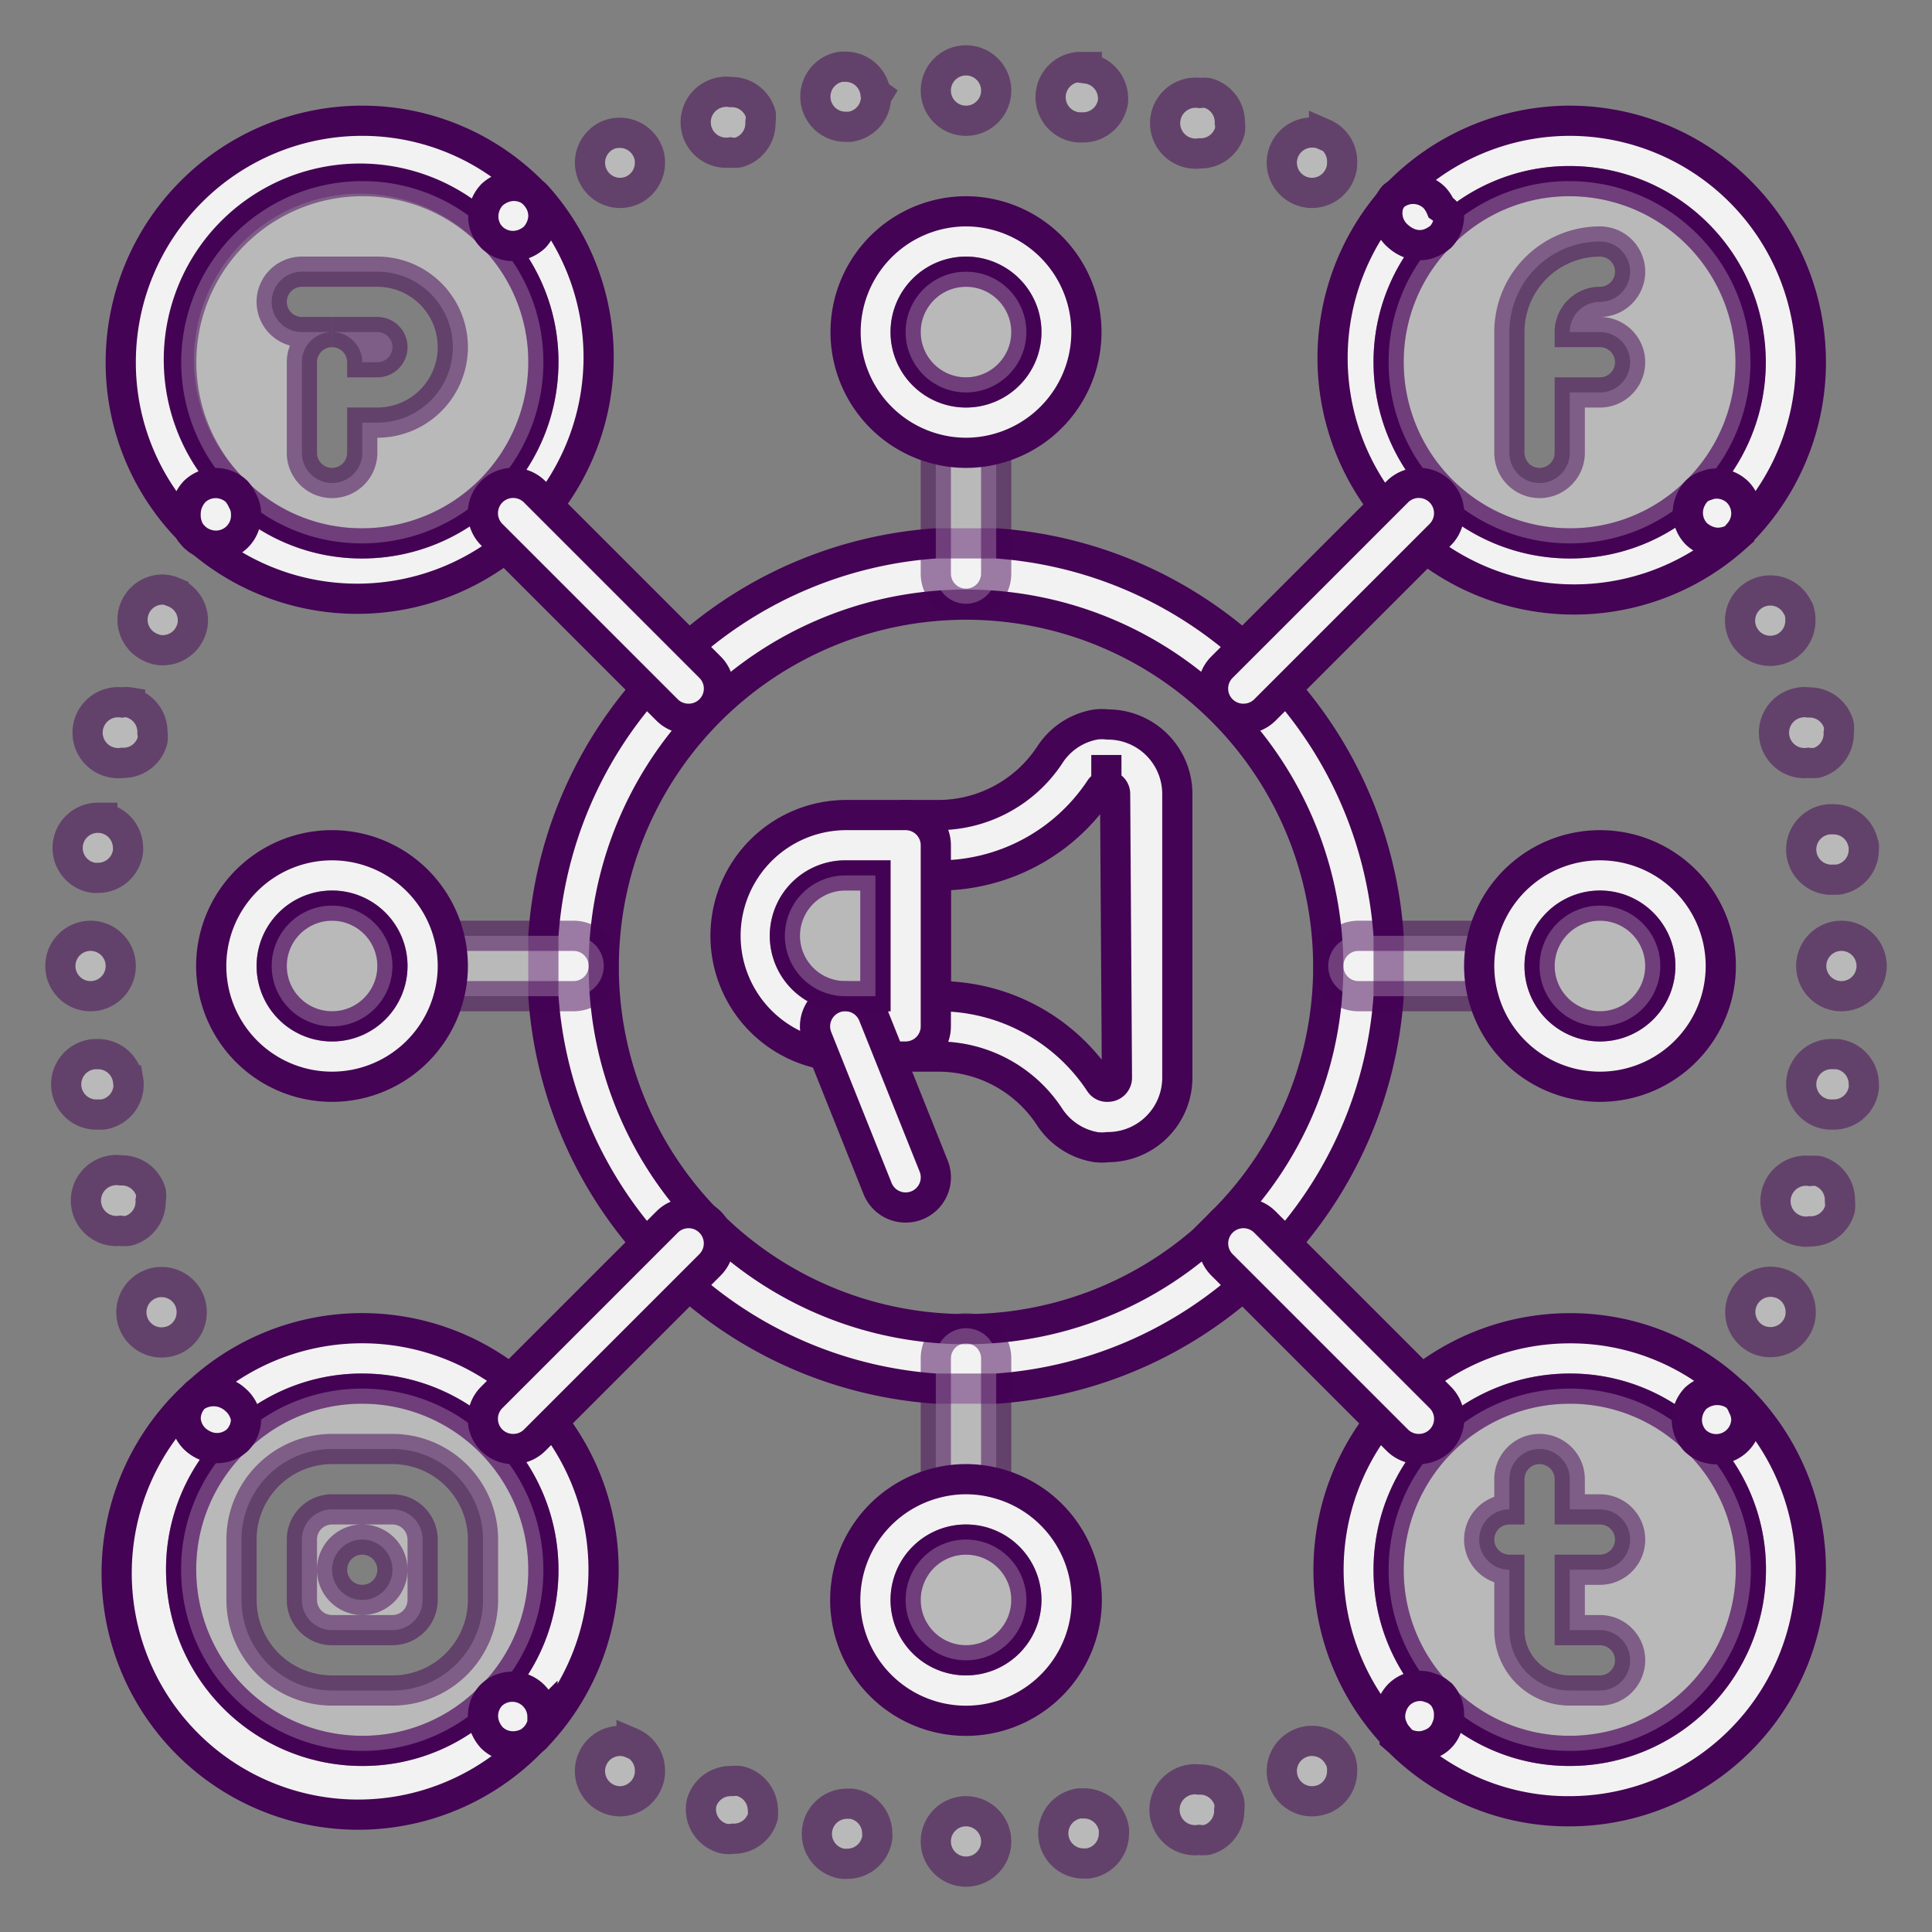 <svg xmlns="http://www.w3.org/2000/svg" viewBox="0 0 64 64"><rect x="0" y="0" width="64" height="64" fill="#808080" stroke="none"/><defs><style>.cls-1,.cls-2{fill:#f3f2f2;stroke:#440354;}.cls-2,.cls-3{opacity:0.5;}</style></defs><title>Social Media</title><g id="Social_Media" data-name="Social Media"><path class="cls-1" d="M17.81,6.52s0,0,0,0l-.11-.11-.07-.06A7.92,7.92,0,0,0,12,4a8,8,0,0,0-8,8,7.92,7.92,0,0,0,2.31,5.6l.06.07.07.08.06.05A8,8,0,0,0,17.81,6.52ZM7.87,16.34h0a6,6,0,1,1,8.4-8.56l.09.1h0A5.92,5.92,0,0,1,18,12a6,6,0,0,1-6,6A5.92,5.92,0,0,1,7.87,16.34Z"/><path class="cls-2" d="M16.34,7.87h0l-.09-.1A5.94,5.94,0,0,0,12,6,6,6,0,0,0,7.84,16.32h0A5.92,5.92,0,0,0,12,18a6,6,0,0,0,6-6A5.92,5.92,0,0,0,16.34,7.87ZM12.5,14H12v1a1,1,0,0,1-2,0V12a1,1,0,0,1,1-1H10a1,1,0,0,1,0-2h2.5a2.5,2.5,0,0,1,0,5Z"/><path class="cls-2" d="M13,11.5a.5.5,0,0,1-.5.5H12a1,1,0,0,0-1-1h1.5A.5.5,0,0,1,13,11.5Z"/><path class="cls-1" d="M52,4a8,8,0,0,0-5.69,2.39,0,0,0,0,0,0,0l-.08.08,0,0A8,8,0,0,0,57.41,17.88h0l.18-.17h0A8,8,0,0,0,52,4Zm-6,8a5.92,5.92,0,0,1,1.66-4.13h0l0,0A5.92,5.92,0,0,1,52,6a6,6,0,0,1,4.18,10.3l0,0h0A5.92,5.92,0,0,1,52,18,6,6,0,0,1,46,12Z"/><path class="cls-2" d="M52,6a5.92,5.92,0,0,0-4.31,1.84l0,0h0A5.92,5.92,0,0,0,46,12a6,6,0,0,0,6,6,5.92,5.92,0,0,0,4.13-1.66h0l0,0A6,6,0,0,0,52,6Zm1,5a1,1,0,0,1,0,2H52v2a1,1,0,0,1-2,0V11a3,3,0,0,1,3-3,1,1,0,0,1,0,2,1,1,0,0,0-1,1Z"/><path class="cls-1" d="M18.32,47.1a8,8,0,0,0-11.73-1,.63.63,0,0,0-.13.11l-.06.06a0,0,0,0,0,0,0A8,8,0,1,0,17.6,57.69l.15-.13.05-.06a8,8,0,0,0,.52-10.4ZM6,52a5.92,5.92,0,0,1,1.84-4.31l0,0h0A5.92,5.92,0,0,1,12,46a6,6,0,0,1,6,6,5.92,5.92,0,0,1-1.66,4.13h0l0,0A5.92,5.92,0,0,1,12,58,6,6,0,0,1,6,52Z"/><path class="cls-2" d="M12,46a5.92,5.92,0,0,0-4.13,1.66h0l0,0A5.92,5.92,0,0,0,6,52a6,6,0,0,0,6,6,5.92,5.92,0,0,0,4.31-1.84l0,0h0A5.92,5.92,0,0,0,18,52,6,6,0,0,0,12,46Zm4,7a3,3,0,0,1-3,3H11a3,3,0,0,1-3-3V51a3,3,0,0,1,3-3h2a3,3,0,0,1,3,3Z"/><path class="cls-1" d="M57.61,46.31a0,0,0,0,0,0,0l-.06-.06a.45.45,0,0,0-.13-.11A7.87,7.87,0,0,0,52,44a8,8,0,0,0-5.8,13.5l0,.06.15.13A7.92,7.92,0,0,0,52,60a8,8,0,0,0,5.61-13.69ZM52,58a5.92,5.92,0,0,1-4.31-1.84l0,0h0A5.92,5.92,0,0,1,46,52a6,6,0,0,1,6-6,5.92,5.92,0,0,1,4.13,1.66h0l0,0A5.92,5.92,0,0,1,58,52,6,6,0,0,1,52,58Z"/><path class="cls-2" d="M56.16,47.69l0,0h0A5.92,5.92,0,0,0,52,46a6,6,0,0,0-6,6,5.92,5.92,0,0,0,1.66,4.13h0l0,0A5.92,5.92,0,0,0,52,58a6,6,0,0,0,6-6A5.92,5.92,0,0,0,56.16,47.69ZM53,54a1,1,0,0,1,0,2H52a2,2,0,0,1-2-2V52a1,1,0,0,1,0-2V49a1,1,0,0,1,2,0v1h1a1,1,0,0,1,0,2H52v2Z"/><path class="cls-1" d="M36.7,24a1.66,1.66,0,0,0-.4,0,2.26,2.26,0,0,0-1.52,1,4.43,4.43,0,0,1-3.69,2H30a1,1,0,0,0-1,1v6a1,1,0,0,0,.39.78h0A1,1,0,0,0,30,35h1.09a4.41,4.41,0,0,1,3.68,2,2.28,2.28,0,0,0,1.53,1,1.66,1.66,0,0,0,.4,0A2.3,2.3,0,0,0,39,35.7V26.3A2.3,2.3,0,0,0,36.7,24ZM37,35.7a.3.3,0,0,1-.3.3h-.05a.28.28,0,0,1-.21-.12A6.39,6.39,0,0,0,31.09,33H31V29h.09a6.41,6.41,0,0,0,5.36-2.88.27.27,0,0,1,.2-.11h0l0-1v1h0a.29.29,0,0,1,.29.3Z"/><path class="cls-1" d="M30,27H28a4,4,0,0,0-.71,7.93h0A3.26,3.26,0,0,0,28,35h2a1,1,0,0,0,1-1V28A1,1,0,0,0,30,27Zm-4,4a2,2,0,0,1,2-2h1v4H28A2,2,0,0,1,26,31Z"/><path class="cls-1" d="M30,40a1,1,0,0,1-.93-.63l-2-5a1,1,0,1,1,1.86-.74l2,5a1,1,0,0,1-.56,1.3A1,1,0,0,1,30,40Z"/><path class="cls-1" d="M46,31a13.9,13.9,0,0,0-3.38-8.16,13.6,13.6,0,0,0-1.42-1.42A13.9,13.9,0,0,0,33,18c-.33,0-.66,0-1,0s-.67,0-1,0a13.9,13.9,0,0,0-8.16,3.38,13.6,13.6,0,0,0-1.42,1.42A13.9,13.9,0,0,0,18,31c0,.33,0,.66,0,1s0,.67,0,1a13.9,13.9,0,0,0,3.38,8.16,13.6,13.6,0,0,0,1.42,1.42A13.9,13.9,0,0,0,31,46c.33,0,.66,0,1,0s.67,0,1,0a13.9,13.9,0,0,0,8.16-3.38,13.6,13.6,0,0,0,1.42-1.42A13.9,13.9,0,0,0,46,33c0-.33,0-.66,0-1S46,31.33,46,31Zm-5.48,9.48A12,12,0,1,1,44,32,11.92,11.92,0,0,1,40.48,40.48Z"/><path class="cls-2" d="M29,29v4H28a2,2,0,0,1,0-4Z"/><path class="cls-1" d="M18,7.15a1,1,0,0,1-.08.38,1.15,1.15,0,0,1-.21.33,1.15,1.15,0,0,1-.33.21,1,1,0,0,1-1.08-.2h0l-.09-.1a1,1,0,0,1-.2-.61,1.05,1.05,0,0,1,.29-.71,1.15,1.15,0,0,1,.33-.21,1,1,0,0,1,.94.08l.07.06.08.07s.05,0,.06.08A1,1,0,0,1,18,7.15Z"/><g class="cls-3"><path class="cls-1" d="M21.45,5a1,1,0,0,0-.92-.6,1,1,0,0,0-.4.08,1,1,0,0,0,.4,1.91,1,1,0,0,0,.4-.08,1,1,0,0,0,.6-.92A.91.91,0,0,0,21.45,5Zm22.41-.53a.92.92,0,0,0-.4-.08,1,1,0,0,0-.39,1.92,1,1,0,0,0,.39.08,1,1,0,0,0,.92-.61.91.91,0,0,0,.08-.39A1,1,0,0,0,43.86,4.43ZM25.2,3.78a1,1,0,0,0-1-.73.86.86,0,0,0-.28,0,1,1,0,0,0,.27,2,.84.84,0,0,0,.27,0,1,1,0,0,0,.73-1A1.15,1.15,0,0,0,25.2,3.78ZM40,3.08a1.15,1.15,0,0,0-.26,0,1,1,0,0,0-.27,2,.84.84,0,0,0,.27,0,1,1,0,0,0,1-.74.84.84,0,0,0,0-.27A1,1,0,0,0,40,3.08Zm-11,0a1,1,0,0,0-1-.87h-.13a1,1,0,0,0-.85,1.13,1,1,0,0,0,1,.86h.13a1,1,0,0,0,.87-1A.57.57,0,0,0,29.07,3.13Zm7-.86h-.13a1,1,0,0,0-.13,2h.13a1,1,0,0,0,1-.87.66.66,0,0,0,0-.14A1,1,0,0,0,36,2.27ZM32,2a1,1,0,1,0,1,1A1,1,0,0,0,32,2Z"/></g><path class="cls-1" d="M48,7.15a1,1,0,0,1-.27.69l0,0h0a1.32,1.32,0,0,1-.32.2.94.94,0,0,1-.76,0,1.15,1.15,0,0,1-.33-.21A1,1,0,0,1,46,6.77a.92.92,0,0,1,.16-.27l0,0,0,0,0,0a0,0,0,0,1,0,0,1,1,0,0,1,1.36.05,1.15,1.15,0,0,1,.21.33A1,1,0,0,1,48,7.15Z"/><path class="cls-1" d="M18,56.85a.84.84,0,0,1-.08.38.92.92,0,0,1-.16.27l-.05.06-.15.13a1.1,1.1,0,0,1-.56.16,1,1,0,0,1-.71-.29,1.15,1.15,0,0,1-.21-.33,1,1,0,0,1-.08-.38,1,1,0,0,1,.27-.69l0,0h0a1,1,0,0,1,1.7.72Z"/><g class="cls-3"><path class="cls-1" d="M32,60a1,1,0,1,0,1,1A1,1,0,0,0,32,60Zm4.9.6a1,1,0,0,0-1-.86h-.14a1,1,0,0,0-.86,1.12,1,1,0,0,0,1,.87h.14a1,1,0,0,0,.86-1A.71.71,0,0,0,36.9,60.6Zm-8.69-.85h-.14a1,1,0,0,0-1,.86,1,1,0,0,0,.85,1.13h.14a1,1,0,0,0,1-.87.57.57,0,0,0,0-.13A1,1,0,0,0,28.21,59.75Zm12.51-.06a1,1,0,0,0-1-.74.84.84,0,0,0-.27,0,1,1,0,0,0,.27,2,1.09,1.09,0,0,0,.26,0,1,1,0,0,0,.74-1A.84.84,0,0,0,40.72,59.69ZM24.5,59a1.15,1.15,0,0,0-.26,0,1,1,0,0,0-1,.73A1,1,0,0,0,24,60.91a.84.84,0,0,0,.27,0,1,1,0,0,0,1-.73,1.22,1.22,0,0,0,0-.26A1,1,0,0,0,24.5,59Zm19.88-.73a1,1,0,0,0-.92-.6.91.91,0,0,0-.39.08,1,1,0,0,0,.39,1.92,1.14,1.14,0,0,0,.4-.08,1,1,0,0,0,.6-.92A.92.92,0,0,0,44.38,58.25Zm-23.46-.52a.92.92,0,0,0-.4-.08,1,1,0,0,0-.39,1.91,1,1,0,0,0,.4.09,1,1,0,0,0,.92-.61.91.91,0,0,0,.08-.39A1,1,0,0,0,20.92,57.73Z"/></g><path class="cls-1" d="M48,56.85a1,1,0,0,1-.08.38.9.9,0,0,1-.54.54,1,1,0,0,1-.38.08,1.1,1.1,0,0,1-.56-.16l-.15-.13,0-.06a.92.92,0,0,1-.16-.27.84.84,0,0,1-.08-.38,1.05,1.05,0,0,1,.29-.71,1,1,0,0,1,.91-.27l.18.06a.76.76,0,0,1,.18.09l.14.11h0l0,0A1,1,0,0,1,48,56.85Z"/><path class="cls-1" d="M8.15,47a1,1,0,0,1-.28.7h0l0,0a1,1,0,0,1-.69.27,1,1,0,0,1-.38-.08,1.15,1.15,0,0,1-.33-.21A1,1,0,0,1,6.15,47a1,1,0,0,1,.24-.65,0,0,0,0,1,0,0l0,0h0a.63.63,0,0,1,.13-.11,1.07,1.07,0,0,1,1.27.12A1.05,1.05,0,0,1,8.15,47Z"/><g class="cls-3"><path class="cls-1" d="M6.27,43.07a1,1,0,0,0-.92-.6.91.91,0,0,0-.39.08,1,1,0,0,0,.39,1.92,1.1,1.1,0,0,0,.4-.08,1,1,0,0,0,.6-.92A1,1,0,0,0,6.27,43.07ZM5,39.5a1,1,0,0,0-1-.73.86.86,0,0,0-.28,0,1,1,0,0,0,.27,2,.84.84,0,0,0,.27,0,1,1,0,0,0,.73-1A.84.84,0,0,0,5,39.5Zm-.76-3.71a1,1,0,0,0-1-.87H3.13a1,1,0,0,0,.13,2H3.4a1,1,0,0,0,.86-1A.71.71,0,0,0,4.25,35.79ZM3,31a1,1,0,1,0,1,1A1,1,0,0,0,3,31Zm.39-3.91H3.25a1,1,0,0,0-1,.86,1,1,0,0,0,.86,1.13h.13a1,1,0,0,0,1-.87.71.71,0,0,0,0-.14A1,1,0,0,0,3.39,27.1Zm.92-3.82a.84.84,0,0,0-.27,0,1,1,0,0,0-.26,2,.84.84,0,0,0,.27,0,1,1,0,0,0,1-.73.84.84,0,0,0,0-.27A1,1,0,0,0,4.31,23.28Zm1.44-3.66a1,1,0,0,0-.4-.08A1,1,0,0,0,5,21.45a.89.89,0,0,0,.39.09,1,1,0,0,0,.92-.61.91.91,0,0,0,.08-.39A1,1,0,0,0,5.75,19.62Z"/></g><path class="cls-1" d="M8.15,17A1,1,0,0,1,6.77,18a.92.92,0,0,1-.27-.16l-.06-.05-.07-.08-.06-.07A1.1,1.1,0,0,1,6.15,17a1,1,0,0,1,.08-.38,1.15,1.15,0,0,1,.21-.33,1,1,0,0,1,1.09-.21,1,1,0,0,1,.31.2h0a1.32,1.32,0,0,1,.2.32A.84.84,0,0,1,8.15,17Z"/><path class="cls-1" d="M57.85,17a1,1,0,0,1-.24.65h0l0,.05-.14.12h0a1.1,1.1,0,0,1-.56.16,1,1,0,0,1-.38-.08,1.15,1.15,0,0,1-.33-.21,1,1,0,0,1-.21-1.09,1.16,1.16,0,0,1,.2-.32h0l0,0a.87.87,0,0,1,.11-.09.76.76,0,0,1,.18-.09l.18-.06a1,1,0,0,1,.91.27,1,1,0,0,1,.21.33A1,1,0,0,1,57.85,17Z"/><g class="cls-3"><path class="cls-1" d="M59.05,42.54a1.09,1.09,0,0,0-.39-.08,1,1,0,0,0-.93.61,1,1,0,0,0,.52,1.31,1,1,0,0,0,.4.08,1,1,0,0,0,.92-.6.92.92,0,0,0,.08-.4A1,1,0,0,0,59.05,42.54Zm1.17-3.75a1.15,1.15,0,0,0-.26,0,1,1,0,0,0-.27,2,.75.75,0,0,0,.26,0,1,1,0,0,0,1-.74,1.15,1.15,0,0,0,0-.26A1,1,0,0,0,60.22,38.79Zm.65-3.87h-.13a1,1,0,0,0-.14,2h.14a1,1,0,0,0,1-.87.49.49,0,0,0,0-.12A1,1,0,0,0,60.87,34.92ZM61,31a1,1,0,1,0,1,1A1,1,0,0,0,61,31Zm.73-3a1,1,0,0,0-1-.86H60.6a1,1,0,0,0,.14,2h.13a1,1,0,0,0,.87-1A.57.57,0,0,0,61.73,27.94Zm-.82-4h0a1,1,0,0,0-1-.73.84.84,0,0,0-.27,0,1,1,0,0,0,.27,2,1.24,1.24,0,0,0,.27,0,1,1,0,0,0,.73-1A.84.84,0,0,0,60.91,24Zm-1.35-3.84a1,1,0,0,0-.91-.6,1,1,0,0,0-.4.08,1,1,0,0,0,.4,1.92,1.09,1.09,0,0,0,.39-.08,1,1,0,0,0,.6-.92A1,1,0,0,0,59.56,20.13Z"/></g><path class="cls-1" d="M57.85,47a1,1,0,0,1-1.69.73l0,0h0a1,1,0,0,1-.28-.7,1.05,1.05,0,0,1,.29-.71,1.07,1.07,0,0,1,1.27-.12.45.45,0,0,1,.13.11h0l0,0a0,0,0,0,1,0,0,.92.92,0,0,1,.16.27A1,1,0,0,1,57.85,47Z"/><path class="cls-1" d="M22.81,23.81a1,1,0,0,1-.71-.29l-5.81-5.81a1,1,0,0,1,1.42-1.42l5.81,5.81a1,1,0,0,1,0,1.42A1,1,0,0,1,22.81,23.81Z"/><path class="cls-1" d="M41.19,23.81a1,1,0,0,1-.71-.29,1,1,0,0,1,0-1.42l5.81-5.81a1,1,0,0,1,1.42,1.42L41.9,23.52A1,1,0,0,1,41.19,23.81Z"/><path class="cls-1" d="M17,48a1,1,0,0,1-.71-.29,1,1,0,0,1,0-1.42l5.81-5.81a1,1,0,1,1,1.42,1.42l-5.81,5.81A1,1,0,0,1,17,48Z"/><path class="cls-1" d="M47,48a1,1,0,0,1-.71-.29L40.48,41.9a1,1,0,0,1,1.42-1.42l5.81,5.81a1,1,0,0,1,0,1.42A1,1,0,0,1,47,48Z"/><path class="cls-2" d="M13,50H11a1,1,0,0,0-1,1v2a1,1,0,0,0,1,1h2a1,1,0,0,0,1-1V51A1,1,0,0,0,13,50Zm-1,3a1,1,0,1,1,1-1A1,1,0,0,1,12,53Z"/><path class="cls-2" d="M19,33H14a1,1,0,0,1,0-2h5a1,1,0,0,1,0,2Z"/><path class="cls-1" d="M14.87,31a4,4,0,1,0,0,2,3.91,3.91,0,0,0,0-2ZM11,34a2,2,0,1,1,2-2A2,2,0,0,1,11,34Z"/><circle class="cls-2" cx="11" cy="32" r="2"/><path class="cls-2" d="M50,33H45a1,1,0,0,1,0-2h5a1,1,0,0,1,0,2Z"/><path class="cls-1" d="M53,28a4,4,0,0,0-3.87,3,3.91,3.91,0,0,0,0,2A4,4,0,1,0,53,28Zm0,6a2,2,0,1,1,2-2A2,2,0,0,1,53,34Z"/><circle class="cls-2" cx="53" cy="32" r="2"/><path class="cls-2" d="M32,20a1,1,0,0,1-1-1V14a1,1,0,0,1,2,0v5A1,1,0,0,1,32,20Z"/><path class="cls-1" d="M32,7a4,4,0,0,0-1,7.87,3.91,3.91,0,0,0,2,0A4,4,0,0,0,32,7Zm0,6a2,2,0,1,1,2-2A2,2,0,0,1,32,13Z"/><circle class="cls-2" cx="32" cy="11" r="2"/><path class="cls-2" d="M32,51a1,1,0,0,1-1-1V45a1,1,0,0,1,2,0v5A1,1,0,0,1,32,51Z"/><path class="cls-1" d="M33,49.13a3.91,3.91,0,0,0-2,0,4,4,0,1,0,2,0ZM32,55a2,2,0,1,1,2-2A2,2,0,0,1,32,55Z"/><circle class="cls-2" cx="32" cy="53" r="2"/></g></svg>